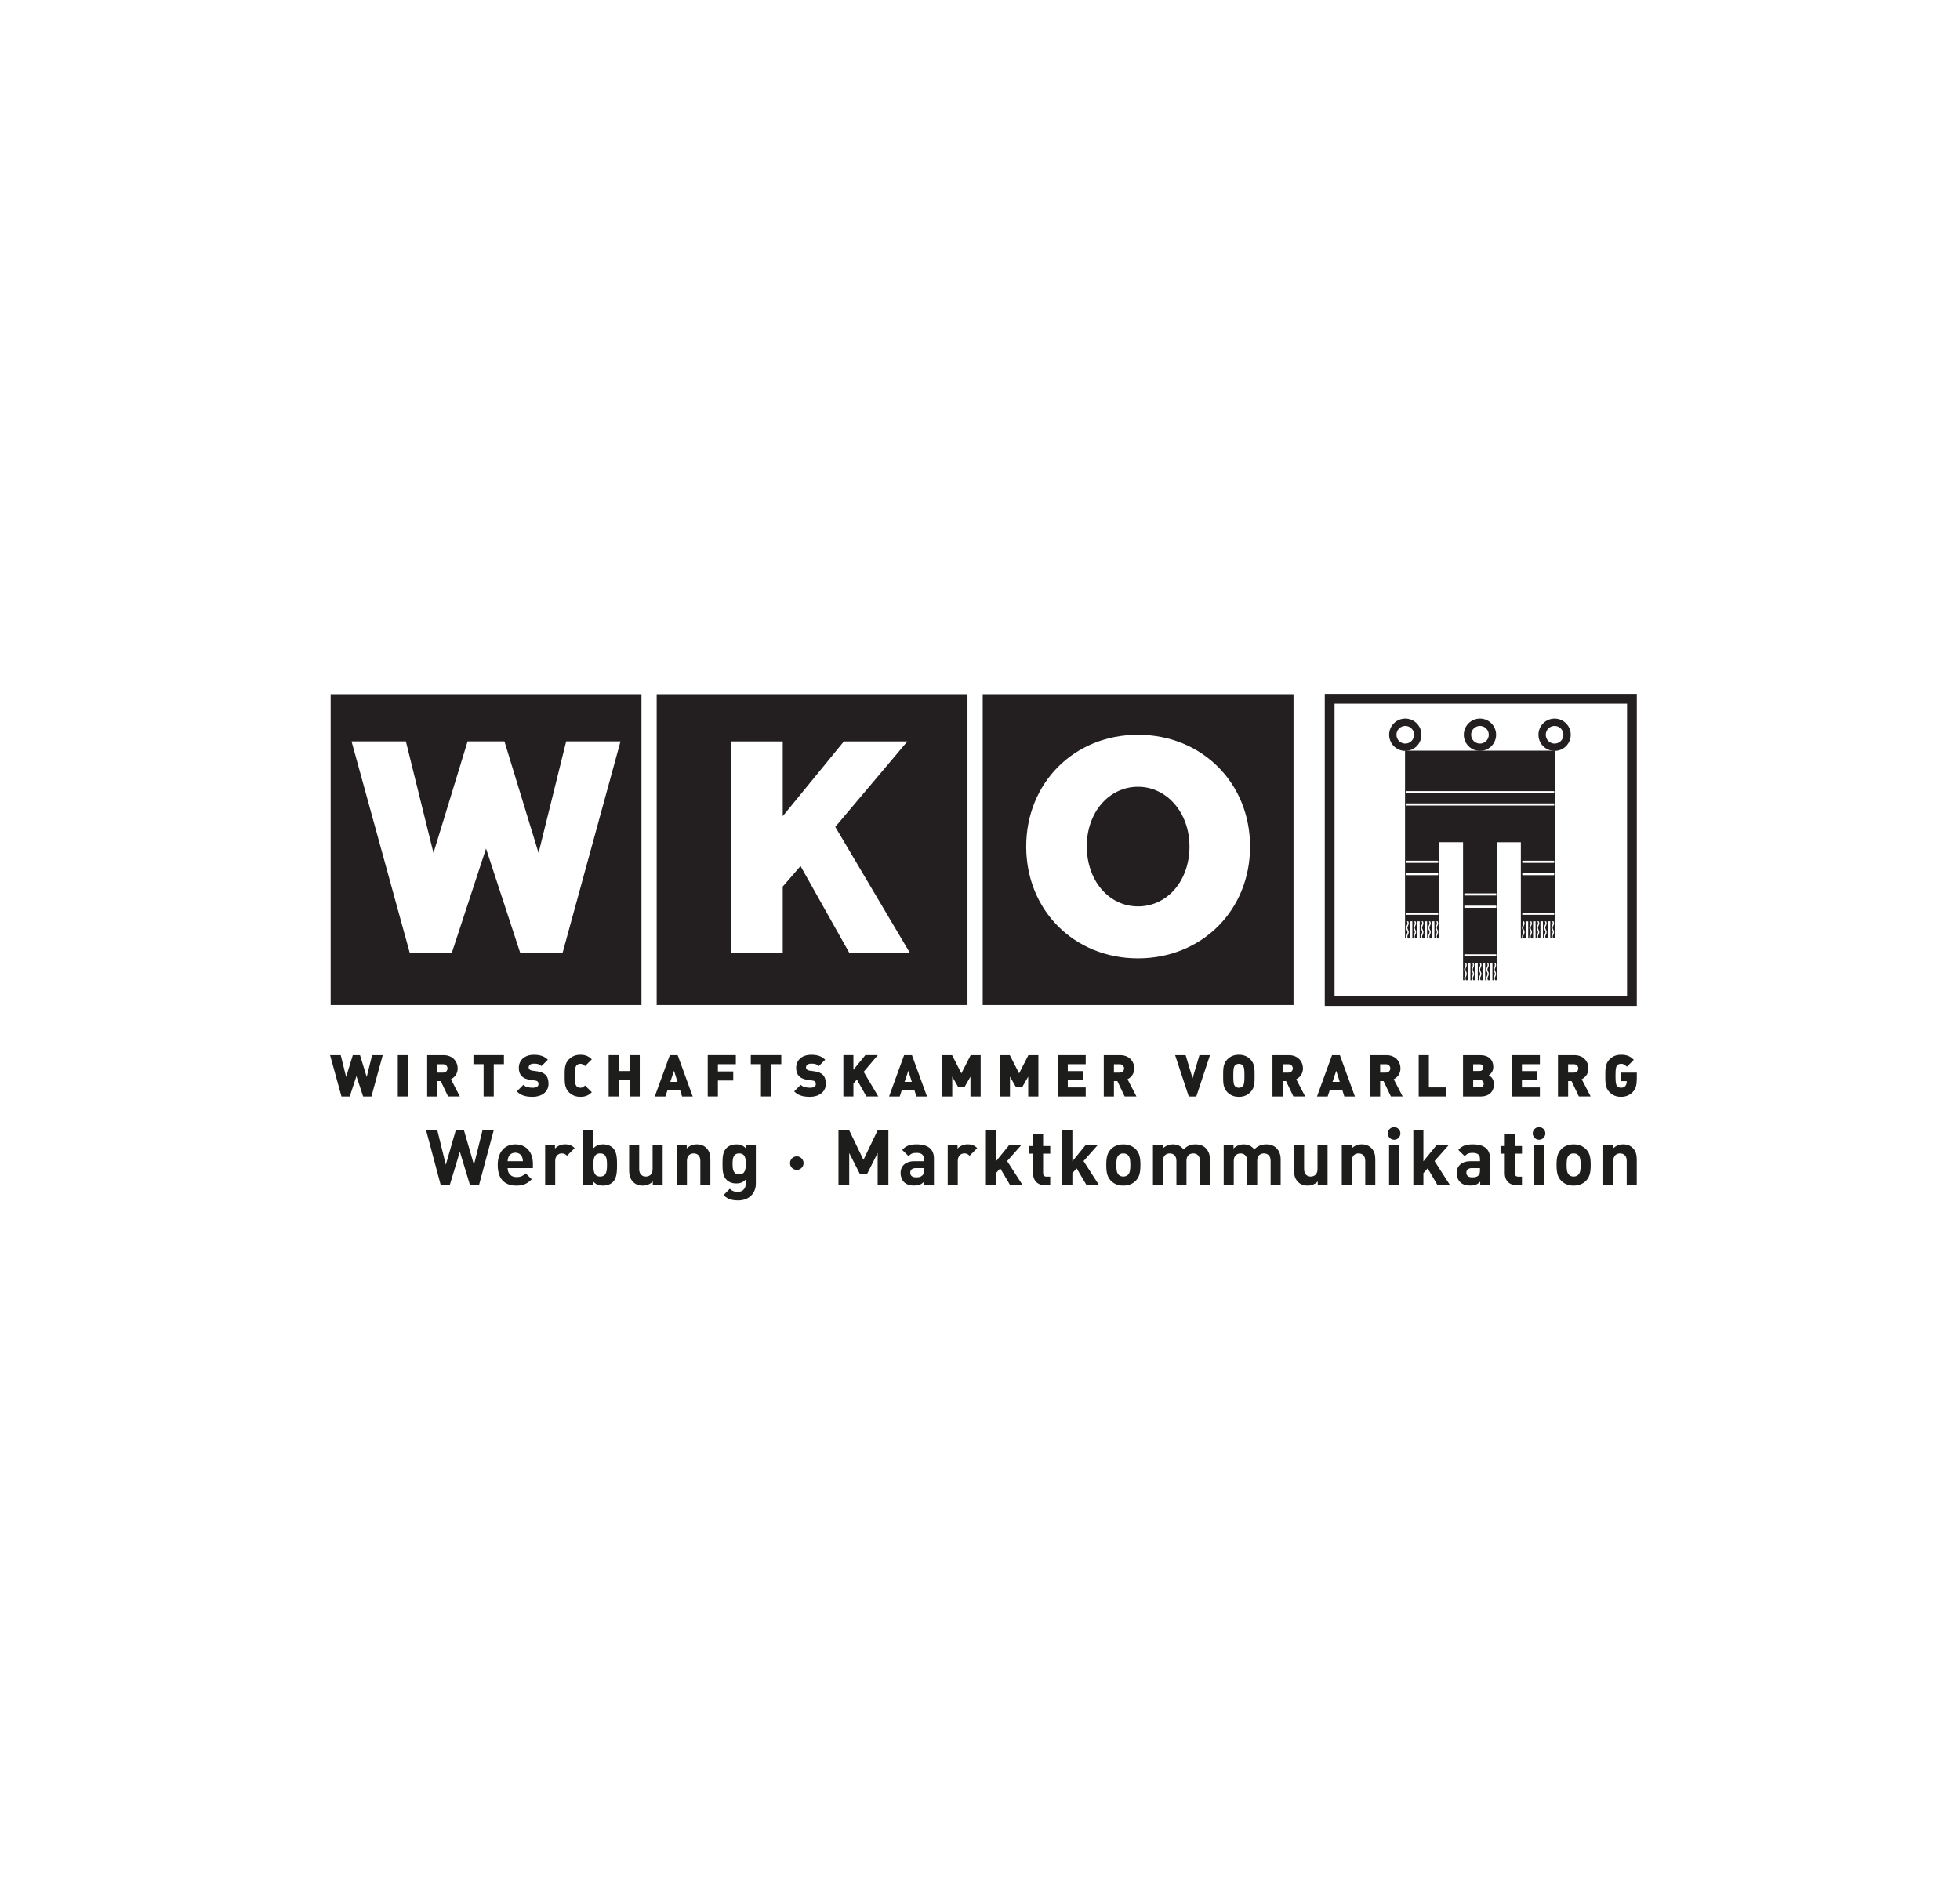 <?xml version="1.0" encoding="UTF-8"?>
<svg xmlns="http://www.w3.org/2000/svg" version="1.1" width="540" height="520" viewBox="0 0 65535 63108"><rect x="0" y="0" width="65535" height="63108" fill="#808080" stroke="none"/><svg id="Ebene_2" data-name="Ebene 2" viewBox="0 0 750 750" width="65535" height="65535" x="0" y="-1213.5">
  <defs>
    <style>
      .cls-1 {
        fill: #231f20;
      }

      .cls-2 {
        fill: #1d1d1b;
      }

      .cls-3 {
        fill: #fff;
      }
    </style>
  </defs>
  <g id="Ebene_1-2" data-name="Ebene 1">
    <g>
      <rect class="cls-3" width="750" height="750"/>
      <g>
        <rect class="cls-1" x="376.04" y="279.54" width="118.93" height="118.93"/>
        <rect class="cls-1" x="251.28" y="279.54" width="118.93" height="118.93"/>
        <polyline class="cls-3" points="348.14 378.47 319.62 330.31 347.22 297.6 322.92 297.6 299.52 326.22 299.52 297.6 279.87 297.6 279.87 378.47 299.52 378.47 299.52 353.14 306.33 345.3 324.96 378.47 348.14 378.47"/>
        <rect class="cls-1" x="126.53" y="279.54" width="118.93" height="118.93"/>
        <polyline class="cls-3" points="237.44 297.58 216.65 297.58 206.08 340.29 193.02 297.58 178.93 297.58 165.87 340.29 155.31 297.58 134.52 297.58 156.78 378.46 172.91 378.46 185.98 338.59 199.04 378.46 215.29 378.46 237.44 297.58"/>
        <path class="cls-3" d="M435.46,295.07c-24.47,0-42.78,18.43-42.78,42.77s18.32,42.78,42.78,42.78,42.88-18.43,42.88-42.78-18.43-42.77-42.88-42.77ZM435.46,360.73c-11.17,0-19.6-9.89-19.6-23s8.61-22.77,19.6-22.77,19.7,9.84,19.7,22.89-8.47,22.88-19.7,22.88Z"/>
        <path class="cls-1" d="M626.33,398.82h-119.4v-119.4h119.4v119.4ZM510.67,395.09h111.93v-111.93h-111.93v111.93Z"/>
        <path class="cls-1" d="M566.31,288.87c-3.41,0-6.18,2.78-6.18,6.19s2.77,6.18,6.18,6.18,6.18-2.77,6.18-6.18-2.77-6.19-6.18-6.19ZM566.31,298.44c-1.87,0-3.38-1.52-3.38-3.38s1.52-3.38,3.38-3.38,3.38,1.52,3.38,3.38-1.52,3.38-3.38,3.38Z"/>
        <path class="cls-1" d="M594.87,288.87c-3.41,0-6.18,2.78-6.18,6.19s2.77,6.18,6.18,6.18,6.18-2.77,6.18-6.18-2.77-6.19-6.18-6.19ZM594.87,298.44c-1.87,0-3.38-1.52-3.38-3.38s1.52-3.38,3.38-3.38,3.38,1.52,3.38,3.38-1.52,3.38-3.38,3.38Z"/>
        <path class="cls-1" d="M537.74,288.87c-3.41,0-6.18,2.78-6.18,6.19s2.77,6.18,6.18,6.18,6.18-2.77,6.18-6.18-2.77-6.19-6.18-6.19ZM537.74,298.44c-1.87,0-3.38-1.52-3.38-3.38s1.52-3.38,3.38-3.38,3.38,1.52,3.38,3.38-1.52,3.38-3.38,3.38Z"/>
        <path class="cls-1" d="M595.18,301.14h-57.54v71.87h.61c-.08-.2-.18-.48-.18-.72,0-.39.26-.9.29-.95.07-.13.24-.51.24-.74s-.17-.63-.24-.75c-.03-.06-.29-.56-.29-.95s.26-.9.29-.96c.06-.13.24-.51.24-.74s-.17-.61-.24-.74l.03-.02h.47c.09.2.2.5.2.76,0,.39-.26.9-.29.95-.07.13-.24.51-.24.74s.17.61.24.74c.03.06.29.57.29.96s-.26.9-.29.95c-.07.13-.24.51-.24.74s.16.58.22.72h.74v-6.57h.95s0,6.57,0,6.57h.61c-.08-.2-.18-.48-.18-.72,0-.39.26-.89.29-.95.06-.13.23-.5.23-.74s-.17-.63-.23-.75c-.03-.06-.29-.56-.29-.95,0-.39.26-.9.29-.96.06-.13.23-.5.23-.74s-.17-.62-.23-.74l.04-.02h.47c.08.2.2.5.2.76,0,.39-.25.9-.29.95-.07.13-.24.51-.24.74,0,.24.17.62.24.74.03.06.29.57.29.96s-.25.9-.29.95c-.07.13-.24.51-.24.74,0,.23.15.58.22.72h.74v-6.57h.96s0,6.57,0,6.57h.61c-.08-.2-.18-.48-.18-.72,0-.39.26-.9.29-.95.06-.13.23-.5.23-.74,0-.24-.16-.62-.23-.75-.03-.05-.29-.56-.29-.95s.26-.9.29-.96c.06-.13.23-.5.23-.74,0-.24-.16-.62-.23-.74l.04-.02h.47c.08.2.2.5.19.77,0,.38-.25.89-.28.95-.07.13-.24.51-.24.75s.17.61.24.74c.03.06.29.57.28.97,0,.38-.25.89-.28.95-.07.13-.24.51-.24.74s.16.58.22.72h.74v-6.58h.95s0,6.58,0,6.58h.61c-.08-.2-.18-.48-.18-.72,0-.39.26-.9.29-.95.07-.13.24-.51.24-.74s-.17-.63-.24-.75c-.03-.06-.29-.56-.29-.95s.26-.9.29-.96c.06-.13.24-.51.24-.74s-.17-.61-.24-.74l.04-.02h.46c.09.19.2.5.2.76,0,.39-.26.9-.29.95-.07.13-.24.51-.24.74s.17.61.24.74c.03.06.29.57.29.96s-.26.9-.29.95c-.07.13-.24.51-.24.74s.16.58.22.72h.74v-6.58h.95s0,6.58,0,6.58h.61c-.08-.2-.18-.47-.18-.72,0-.39.27-.9.3-.95.06-.13.23-.5.23-.74s-.17-.63-.23-.75c-.03-.06-.29-.56-.29-.95s.27-.9.3-.96c.06-.13.23-.51.23-.74s-.17-.61-.23-.74l.04-.02h.46c.08.2.2.5.2.76,0,.39-.25.89-.29.95-.07.13-.24.51-.24.75s.17.61.24.74c.03.06.29.57.29.96s-.25.9-.29.95c-.07.13-.24.51-.24.74s.16.58.23.72h.74v-36.83s9.09,0,9.09,0v52.8h.62c-.08-.2-.18-.47-.18-.71,0-.39.26-.9.29-.96.06-.13.23-.51.23-.74,0-.24-.17-.62-.23-.74-.03-.06-.29-.57-.29-.96s.26-.91.29-.96c.06-.12.23-.5.23-.73,0-.21-.13-.54-.2-.7h.5c.08.2.17.46.17.7,0,.38-.25.89-.28.95-.07.13-.24.51-.24.75s.17.62.24.74c.03.06.29.57.28.96,0,.38-.25.89-.28.95-.07.13-.24.51-.24.75,0,.22.15.58.22.71h.74v-6.51h.95v6.51h.61c-.08-.2-.18-.47-.18-.71,0-.39.26-.9.29-.96.07-.13.24-.51.24-.74s-.17-.61-.24-.74c-.03-.06-.29-.57-.29-.96s.26-.91.29-.96c.07-.13.24-.5.24-.73,0-.21-.14-.54-.21-.7h.5c.08.2.17.46.17.7,0,.39-.26.89-.29.95-.06.13-.23.51-.23.75s.17.62.24.74c.03.06.29.56.29.95s-.26.9-.29.96c-.07.13-.24.51-.24.74,0,.22.15.58.22.71h.74v-6.51h.95v6.51h.62c-.08-.2-.18-.47-.18-.71,0-.39.26-.9.29-.96.06-.13.23-.51.23-.74s-.17-.61-.23-.74c-.03-.06-.29-.57-.29-.96s.26-.91.29-.96c.06-.13.23-.5.23-.73,0-.21-.13-.54-.21-.7h.5c.08.2.17.46.17.7,0,.39-.26.89-.29.95-.07.13-.24.51-.24.75s.17.62.24.74c.03.06.29.57.29.95s-.25.9-.29.96c-.07.13-.24.51-.24.74,0,.22.15.58.23.71h.74v-6.51h.96v6.51h.61c-.08-.2-.18-.47-.18-.71,0-.39.26-.9.29-.96.06-.13.23-.51.23-.74s-.17-.61-.23-.74c-.03-.06-.29-.57-.29-.96s.26-.91.29-.96c.06-.12.23-.5.23-.74,0-.21-.13-.53-.21-.69h.5c.08.2.17.46.17.7,0,.39-.26.89-.29.95-.07.13-.24.51-.24.75s.17.62.24.74c.03.06.29.57.29.95s-.25.9-.29.96c-.07.13-.24.51-.24.74,0,.22.15.58.22.71h.74v-6.51h.95v6.51h.61c-.08-.2-.18-.47-.18-.71,0-.39.26-.9.29-.96.06-.13.23-.51.23-.74,0-.24-.16-.61-.23-.74-.03-.06-.29-.57-.29-.96s.26-.91.29-.96c.06-.13.23-.5.23-.73,0-.21-.13-.54-.21-.7h.5c.08.2.17.46.17.7,0,.39-.26.89-.29.95-.07.13-.24.51-.24.75s.17.62.24.74c.03.06.29.57.29.96,0,.38-.25.89-.29.95-.07.13-.24.51-.24.74,0,.22.15.58.22.71h.74v-52.8s9.04,0,9.04,0v36.83h.61c-.08-.2-.18-.48-.18-.72,0-.39.26-.9.29-.95.06-.13.23-.5.23-.74s-.17-.63-.23-.75c-.03-.06-.29-.56-.29-.95s.26-.9.29-.96c.06-.13.23-.5.23-.74,0-.24-.16-.62-.23-.74l.03-.02h.47c.09.2.2.5.2.76,0,.38-.25.89-.29.95-.07.13-.24.51-.24.74s.17.61.24.74c.03.06.29.57.29.96s-.25.9-.29.95c-.07.13-.24.51-.24.74s.16.58.22.72h.74v-6.57h.95v6.57h.61c-.08-.2-.18-.47-.18-.72,0-.39.27-.9.3-.95.06-.13.23-.5.23-.74s-.17-.63-.23-.75c-.03-.06-.29-.56-.29-.95,0-.4.27-.91.3-.96.06-.13.23-.5.23-.74s-.17-.62-.23-.74l.03-.02h.47c.08.2.2.5.2.76,0,.39-.25.9-.29.95-.07.13-.24.51-.24.74s.17.61.24.74c.03.06.29.57.29.96s-.25.9-.29.95c-.07.13-.24.51-.24.74s.16.58.23.72h.74v-6.57h.95v6.57h.61c-.08-.2-.18-.48-.18-.72,0-.39.25-.9.29-.95.06-.13.23-.5.23-.74s-.17-.63-.23-.75c-.03-.06-.29-.57-.29-.95s.25-.9.29-.96c.06-.13.23-.5.23-.74,0-.24-.16-.62-.23-.74l.03-.02h.47c.09.2.2.5.2.76,0,.38-.25.89-.29.95-.06.13-.23.51-.23.74s.17.61.23.74c.03.06.29.57.29.96s-.25.9-.29.95c-.06.13-.23.5-.23.74s.15.58.22.72h.74v-6.57h.96v6.57h.61c-.08-.2-.18-.48-.18-.72,0-.39.26-.9.29-.95.07-.13.24-.51.24-.74s-.17-.63-.24-.75c-.03-.06-.29-.56-.29-.95s.26-.9.29-.96c.06-.13.24-.51.24-.74s-.17-.61-.24-.74l.03-.02h.47c.09.2.2.5.2.76,0,.39-.26.9-.29.95-.07.13-.24.51-.24.74s.17.61.24.74c.03.06.29.57.29.96s-.26.9-.29.95c-.07.13-.24.51-.24.74s.16.58.22.72h.74v-6.57h.95v6.57h.61c-.08-.2-.18-.47-.18-.72,0-.39.27-.9.3-.95.06-.13.23-.51.23-.74s-.17-.63-.23-.74c-.03-.06-.29-.56-.29-.95s.27-.9.3-.96c.06-.13.23-.51.23-.74s-.17-.61-.23-.74l.03-.02h.47c.08.2.2.5.2.76,0,.39-.25.89-.29.95-.07.13-.24.51-.24.75s.17.61.24.74c.03.06.29.57.29.96,0,.39-.25.89-.29.95-.07.13-.24.51-.24.74s.16.58.23.72h.74v-71.87Z"/>
        <rect class="cls-3" x="560.34" y="379.06" width="12.21" height=".82"/>
        <rect class="cls-3" x="582.51" y="363.13" width="12.2" height=".82"/>
        <rect class="cls-3" x="538.11" y="363.13" width="12.2" height=".82"/>
        <rect class="cls-3" x="560.34" y="360.46" width="12.21" height=".82"/>
        <rect class="cls-3" x="560.34" y="355.76" width="12.21" height=".82"/>
        <rect class="cls-3" x="582.51" y="347.97" width="12.2" height=".82"/>
        <rect class="cls-3" x="538.11" y="347.97" width="12.2" height=".82"/>
        <rect class="cls-3" x="582.51" y="343.26" width="12.2" height=".82"/>
        <rect class="cls-3" x="538.11" y="343.26" width="12.2" height=".82"/>
        <rect class="cls-3" x="538.11" y="321.33" width="56.61" height=".82"/>
        <rect class="cls-3" x="538.11" y="316.62" width="56.61" height=".82"/>
        <path class="cls-2" d="M142.13,433.48h-3.18l-2.56-7.8-2.56,7.8h-3.16l-4.36-15.82h4.07l2.07,8.35,2.56-8.35h2.75l2.56,8.35,2.07-8.35h4.07l-4.33,15.82Z"/>
        <path class="cls-2" d="M152.22,433.48v-15.82h3.89v15.82h-3.89Z"/>
        <path class="cls-2" d="M171.46,433.48l-2.8-5.89h-1.31v5.89h-3.89v-15.82h6.27c3.51,0,5.4,2.49,5.4,5.09,0,2.16-1.33,3.51-2.58,4.13l3.42,6.6h-4.51ZM169.55,421.14h-2.2v3.2h2.2c1.07,0,1.69-.78,1.69-1.6s-.62-1.6-1.69-1.6Z"/>
        <path class="cls-2" d="M188.94,421.12v12.35h-3.89v-12.35h-3.89v-3.47h11.67v3.47h-3.89Z"/>
        <path class="cls-2" d="M203.77,433.61c-2.42,0-4.4-.44-6-2.09l2.49-2.49c.82.82,2.27,1.11,3.53,1.11,1.53,0,2.27-.51,2.27-1.42,0-.38-.09-.69-.31-.93-.2-.2-.53-.36-1.04-.42l-1.91-.27c-1.4-.2-2.47-.67-3.18-1.4-.73-.76-1.09-1.82-1.09-3.18,0-2.89,2.18-5,5.78-5,2.27,0,3.98.53,5.33,1.89l-2.44,2.44c-1-1-2.31-.93-3-.93-1.36,0-1.91.78-1.91,1.47,0,.2.07.49.31.73.2.2.53.4,1.09.47l1.91.27c1.42.2,2.44.64,3.11,1.31.84.82,1.18,2,1.18,3.47,0,3.22-2.78,4.98-6.11,4.98Z"/>
        <path class="cls-2" d="M222.07,433.61c-1.84,0-3.24-.62-4.4-1.78-1.67-1.67-1.6-3.89-1.6-6.27s-.07-4.6,1.6-6.27c1.16-1.16,2.56-1.78,4.4-1.78,2.09,0,3.31.69,4.38,1.76l-2.58,2.58c-.51-.51-.91-.87-1.8-.87-.71,0-1.22.29-1.51.67-.36.47-.6,1.02-.6,3.91s.24,3.44.6,3.91c.29.38.8.67,1.51.67.89,0,1.29-.36,1.8-.87l2.58,2.58c-1.07,1.07-2.29,1.76-4.38,1.76Z"/>
        <path class="cls-2" d="M240.92,433.48v-6.27h-4.13v6.27h-3.89v-15.82h3.89v6.09h4.13v-6.09h3.89v15.82h-3.89Z"/>
        <path class="cls-2" d="M261,433.48l-.73-2.35h-4.87l-.78,2.35h-4.07l5.76-15.82h3l5.76,15.82h-4.07ZM257.91,423.66l-1.42,4.22h2.76l-1.33-4.22Z"/>
        <path class="cls-2" d="M274.71,421.12v2.78h5.87v3.47h-5.87v6.11h-3.89v-15.82h10.75v3.47h-6.87Z"/>
        <path class="cls-2" d="M295.07,421.12v12.35h-3.89v-12.35h-3.89v-3.47h11.67v3.47h-3.89Z"/>
        <path class="cls-2" d="M309.89,433.61c-2.42,0-4.4-.44-6-2.09l2.49-2.49c.82.82,2.27,1.11,3.53,1.11,1.53,0,2.27-.51,2.27-1.42,0-.38-.09-.69-.31-.93-.2-.2-.53-.36-1.04-.42l-1.91-.27c-1.4-.2-2.47-.67-3.18-1.4-.73-.76-1.09-1.82-1.09-3.18,0-2.89,2.18-5,5.78-5,2.27,0,3.98.53,5.33,1.89l-2.44,2.44c-1-1-2.31-.93-3-.93-1.36,0-1.91.78-1.91,1.47,0,.2.07.49.31.73.2.2.53.4,1.09.47l1.91.27c1.42.2,2.44.64,3.11,1.31.84.82,1.18,2,1.18,3.47,0,3.22-2.78,4.98-6.11,4.98Z"/>
        <path class="cls-2" d="M331.53,433.48l-3.64-6.49-1.33,1.53v4.95h-3.84v-15.82h3.84v5.6l4.58-5.6h4.75l-5.4,6.4,5.58,9.42h-4.53Z"/>
        <path class="cls-2" d="M350.66,433.48l-.73-2.35h-4.87l-.78,2.35h-4.07l5.75-15.82h3l5.76,15.82h-4.07ZM347.57,423.66l-1.42,4.22h2.76l-1.33-4.22Z"/>
        <path class="cls-2" d="M371.35,433.48v-7.58l-2.24,3.91h-2.49l-2.24-3.91v7.58h-3.89v-15.82h3.82l3.56,6.98,3.56-6.98h3.82v15.82h-3.89Z"/>
        <path class="cls-2" d="M393.45,433.48v-7.58l-2.25,3.91h-2.49l-2.24-3.91v7.58h-3.89v-15.82h3.82l3.56,6.98,3.56-6.98h3.82v15.82h-3.89Z"/>
        <path class="cls-2" d="M404.7,433.48v-15.82h10.75v3.47h-6.86v2.64h5.87v3.47h-5.87v2.78h6.86v3.47h-10.75Z"/>
        <path class="cls-2" d="M430.36,433.48l-2.8-5.89h-1.31v5.89h-3.89v-15.82h6.27c3.51,0,5.4,2.49,5.4,5.09,0,2.16-1.33,3.51-2.58,4.13l3.42,6.6h-4.51ZM428.45,421.14h-2.2v3.2h2.2c1.07,0,1.69-.78,1.69-1.6s-.62-1.6-1.69-1.6Z"/>
        <path class="cls-2" d="M457.77,433.48h-2.89l-5.22-15.82h4.02l2.67,8.84,2.62-8.84h4.04l-5.24,15.82Z"/>
        <path class="cls-2" d="M478.48,431.83c-1.16,1.16-2.49,1.78-4.42,1.78s-3.27-.62-4.42-1.78c-1.67-1.67-1.6-3.89-1.6-6.27s-.07-4.6,1.6-6.27c1.16-1.16,2.49-1.78,4.42-1.78s3.27.62,4.42,1.78c1.67,1.67,1.6,3.89,1.6,6.27s.07,4.6-1.6,6.27ZM475.62,421.68c-.29-.38-.85-.69-1.56-.69s-1.27.31-1.56.69c-.36.47-.58,1-.58,3.89s.22,3.4.58,3.87c.29.38.84.71,1.56.71s1.27-.33,1.56-.71c.36-.47.58-.98.58-3.87s-.22-3.42-.58-3.89Z"/>
        <path class="cls-2" d="M494.92,433.48l-2.8-5.89h-1.31v5.89h-3.89v-15.82h6.27c3.51,0,5.4,2.49,5.4,5.09,0,2.16-1.33,3.51-2.58,4.13l3.42,6.6h-4.51ZM493.01,421.14h-2.2v3.2h2.2c1.07,0,1.69-.78,1.69-1.6s-.62-1.6-1.69-1.6Z"/>
        <path class="cls-2" d="M514.41,433.48l-.73-2.35h-4.87l-.78,2.35h-4.07l5.75-15.82h3l5.75,15.82h-4.07ZM511.32,423.66l-1.42,4.22h2.76l-1.33-4.22Z"/>
        <path class="cls-2" d="M532.23,433.48l-2.8-5.89h-1.31v5.89h-3.89v-15.82h6.27c3.51,0,5.4,2.49,5.4,5.09,0,2.16-1.33,3.51-2.58,4.13l3.42,6.6h-4.51ZM530.32,421.14h-2.2v3.2h2.2c1.07,0,1.69-.78,1.69-1.6s-.62-1.6-1.69-1.6Z"/>
        <path class="cls-2" d="M542.87,433.48v-15.82h3.89v12.35h6.64v3.47h-10.53Z"/>
        <path class="cls-2" d="M566.72,433.48h-6.89v-15.82h6.55c3.29,0,5.04,1.84,5.04,4.58,0,1.8-1.24,2.8-1.73,3.13.64.4,1.96,1.22,1.96,3.44,0,3.02-2.11,4.67-4.93,4.67ZM566.14,421.14h-2.42v2.58h2.42c1.07,0,1.4-.67,1.4-1.29s-.33-1.29-1.4-1.29ZM566.34,427.21h-2.62v2.78h2.62c1.07,0,1.42-.73,1.42-1.4s-.36-1.38-1.42-1.38Z"/>
        <path class="cls-2" d="M578.49,433.48v-15.82h10.75v3.47h-6.87v2.64h5.87v3.47h-5.87v2.78h6.87v3.47h-10.75Z"/>
        <path class="cls-2" d="M604.16,433.48l-2.8-5.89h-1.31v5.89h-3.89v-15.82h6.27c3.51,0,5.4,2.49,5.4,5.09,0,2.16-1.33,3.51-2.58,4.13l3.42,6.6h-4.51ZM602.24,421.14h-2.2v3.2h2.2c1.07,0,1.69-.78,1.69-1.6s-.62-1.6-1.69-1.6Z"/>
        <path class="cls-2" d="M624.77,431.79c-1.18,1.2-2.6,1.82-4.49,1.82s-3.24-.62-4.4-1.78c-1.67-1.67-1.6-3.89-1.6-6.27s-.07-4.6,1.6-6.27c1.16-1.16,2.49-1.78,4.4-1.78,2.27,0,3.47.53,4.89,1.95l-2.64,2.64c-.76-.76-1.24-1.13-2.24-1.13-.71,0-1.24.31-1.53.69-.36.47-.58,1-.58,3.89s.22,3.44.58,3.91c.29.38.82.67,1.53.67.82,0,1.24-.24,1.6-.62.42-.42.58-1.2.58-1.73v-.18h-2.18v-3.25h6.04v2.13c0,2.55-.36,4.06-1.56,5.29Z"/>
        <path class="cls-2" d="M183.29,467.4h-3.44l-3.88-12.8-3.88,12.8h-3.44l-5.63-21.09h4.3l3.26,13.3,3.85-13.3h3.08l3.85,13.3,3.29-13.3h4.3l-5.66,21.09Z"/>
        <path class="cls-2" d="M194.25,460.88c0,1.99,1.21,3.44,3.38,3.44,1.69,0,2.52-.47,3.5-1.45l2.34,2.28c-1.57,1.57-3.08,2.43-5.87,2.43-3.64,0-7.14-1.66-7.14-7.91,0-5.04,2.73-7.88,6.73-7.88,4.3,0,6.73,3.14,6.73,7.38v1.72h-9.66ZM199.76,456.59c-.42-.92-1.27-1.6-2.58-1.6s-2.16.68-2.58,1.6c-.24.56-.33.98-.36,1.66h5.87c-.03-.68-.12-1.1-.36-1.66Z"/>
        <path class="cls-2" d="M216.98,456.17c-.59-.59-1.1-.92-2.04-.92-1.18,0-2.49.89-2.49,2.84v9.3h-3.85v-15.44h3.76v1.48c.74-.89,2.22-1.66,3.88-1.66,1.51,0,2.58.38,3.64,1.45l-2.9,2.93Z"/>
        <path class="cls-2" d="M234.54,466.19c-.86.86-2.25,1.39-3.76,1.39-1.63,0-2.78-.44-3.85-1.63v1.45h-3.73v-21.09h3.85v7.02c1.01-1.13,2.16-1.54,3.73-1.54s2.9.53,3.76,1.39c1.54,1.54,1.57,4.18,1.57,6.49s-.03,4.98-1.57,6.52ZM229.66,455.26c-2.31,0-2.61,1.9-2.61,4.41s.3,4.44,2.61,4.44,2.61-1.93,2.61-4.44-.3-4.41-2.61-4.41Z"/>
        <path class="cls-2" d="M249.8,467.4v-1.42c-1.01,1.07-2.43,1.6-3.85,1.6-1.54,0-2.79-.5-3.64-1.36-1.24-1.24-1.57-2.7-1.57-4.38v-9.87h3.85v9.33c0,2.1,1.33,2.81,2.55,2.81s2.58-.71,2.58-2.81v-9.33h3.85v15.44h-3.76Z"/>
        <path class="cls-2" d="M267.99,467.4v-9.33c0-2.1-1.33-2.81-2.55-2.81s-2.58.71-2.58,2.81v9.33h-3.85v-15.44h3.76v1.42c1.01-1.07,2.43-1.6,3.85-1.6,1.54,0,2.78.5,3.64,1.36,1.24,1.24,1.57,2.7,1.57,4.38v9.87h-3.85Z"/>
        <path class="cls-2" d="M282.45,473.24c-2.37,0-4-.47-5.6-2.01l2.4-2.43c.86.83,1.72,1.18,3.02,1.18,2.31,0,3.11-1.63,3.11-3.2v-1.57c-1.01,1.13-2.16,1.54-3.67,1.54s-2.81-.5-3.67-1.36c-1.45-1.45-1.57-3.44-1.57-6.13s.12-4.65,1.57-6.1c.86-.86,2.19-1.36,3.7-1.36,1.63,0,2.7.44,3.76,1.63v-1.45h3.73v14.87c0,3.7-2.64,6.4-6.78,6.4ZM282.84,455.26c-2.28,0-2.52,1.96-2.52,4s.24,4.03,2.52,4.03,2.55-1.99,2.55-4.03-.27-4-2.55-4Z"/>
        <path class="cls-2" d="M304.88,461.57c-1.42,0-2.58-1.16-2.58-2.58s1.16-2.61,2.58-2.61,2.61,1.19,2.61,2.61-1.18,2.58-2.61,2.58Z"/>
        <path class="cls-2" d="M335.84,467.4v-12.3l-4.03,8h-2.79l-4.06-8v12.3h-4.12v-21.09h4.06l5.51,11.41,5.48-11.41h4.06v21.09h-4.12Z"/>
        <path class="cls-2" d="M353.61,467.4v-1.33c-1.04,1.04-2.01,1.48-3.79,1.48s-3.02-.44-3.94-1.36c-.83-.86-1.27-2.1-1.27-3.47,0-2.46,1.69-4.47,5.27-4.47h3.64v-.77c0-1.69-.83-2.43-2.87-2.43-1.48,0-2.16.36-2.96,1.27l-2.46-2.4c1.51-1.66,2.99-2.13,5.57-2.13,4.33,0,6.58,1.84,6.58,5.45v10.16h-3.76ZM353.52,460.88h-3.05c-1.39,0-2.16.65-2.16,1.75s.71,1.78,2.22,1.78c1.07,0,1.75-.09,2.43-.74.41-.38.56-1.01.56-1.96v-.83Z"/>
        <path class="cls-2" d="M371.03,456.17c-.59-.59-1.1-.92-2.04-.92-1.19,0-2.49.89-2.49,2.84v9.3h-3.85v-15.44h3.76v1.48c.74-.89,2.22-1.66,3.88-1.66,1.51,0,2.58.38,3.64,1.45l-2.9,2.93Z"/>
        <path class="cls-2" d="M386.53,467.4l-3.79-6.43-1.63,1.84v4.59h-3.85v-21.09h3.85v11.97l5.13-6.31h4.65l-5.51,6.22,5.93,9.21h-4.77Z"/>
        <path class="cls-2" d="M399.77,467.4c-3.14,0-4.47-2.22-4.47-4.41v-7.64h-1.63v-2.93h1.63v-4.56h3.85v4.56h2.73v2.93h-2.73v7.41c0,.89.41,1.39,1.33,1.39h1.39v3.26h-2.1Z"/>
        <path class="cls-2" d="M415.77,467.4l-3.79-6.43-1.63,1.84v4.59h-3.85v-21.09h3.85v11.97l5.13-6.31h4.65l-5.51,6.22,5.93,9.21h-4.77Z"/>
        <path class="cls-2" d="M434.64,465.68c-.95,1.01-2.52,1.9-4.8,1.9s-3.82-.89-4.77-1.9c-1.39-1.45-1.75-3.2-1.75-6.01s.36-4.53,1.75-5.98c.95-1.01,2.49-1.9,4.77-1.9s3.85.89,4.8,1.9c1.39,1.45,1.75,3.2,1.75,5.98s-.36,4.56-1.75,6.01ZM431.64,455.94c-.44-.44-1.04-.68-1.81-.68s-1.33.24-1.78.68c-.8.8-.89,2.13-.89,3.73s.09,2.96.89,3.76c.44.44,1.01.68,1.78.68s1.36-.24,1.81-.68c.8-.8.89-2.16.89-3.76s-.09-2.93-.89-3.73Z"/>
        <path class="cls-2" d="M459.14,467.4v-9.33c0-2.1-1.33-2.81-2.55-2.81s-2.58.71-2.58,2.73v9.42h-3.85v-9.33c0-2.1-1.33-2.81-2.55-2.81s-2.58.71-2.58,2.81v9.33h-3.85v-15.44h3.76v1.42c1.01-1.04,2.43-1.6,3.85-1.6,1.72,0,3.11.62,4.09,1.96,1.3-1.36,2.7-1.96,4.62-1.96,1.54,0,2.93.5,3.79,1.36,1.24,1.24,1.69,2.7,1.69,4.38v9.87h-3.85Z"/>
        <path class="cls-2" d="M486.21,467.4v-9.33c0-2.1-1.33-2.81-2.55-2.81s-2.58.71-2.58,2.73v9.42h-3.85v-9.33c0-2.1-1.33-2.81-2.55-2.81s-2.58.71-2.58,2.81v9.33h-3.85v-15.44h3.76v1.42c1.01-1.04,2.43-1.6,3.85-1.6,1.72,0,3.11.62,4.09,1.96,1.3-1.36,2.7-1.96,4.62-1.96,1.54,0,2.93.5,3.79,1.36,1.24,1.24,1.69,2.7,1.69,4.38v9.87h-3.85Z"/>
        <path class="cls-2" d="M504.23,467.4v-1.42c-1.01,1.07-2.43,1.6-3.85,1.6-1.54,0-2.78-.5-3.64-1.36-1.24-1.24-1.57-2.7-1.57-4.38v-9.87h3.85v9.33c0,2.1,1.33,2.81,2.55,2.81s2.58-.71,2.58-2.81v-9.33h3.85v15.44h-3.76Z"/>
        <path class="cls-2" d="M522.42,467.4v-9.33c0-2.1-1.33-2.81-2.55-2.81s-2.58.71-2.58,2.81v9.33h-3.85v-15.44h3.76v1.42c1.01-1.07,2.43-1.6,3.85-1.6,1.54,0,2.78.5,3.64,1.36,1.24,1.24,1.57,2.7,1.57,4.38v9.87h-3.85Z"/>
        <path class="cls-2" d="M533.47,450.04c-1.33,0-2.43-1.1-2.43-2.43s1.1-2.4,2.43-2.4,2.4,1.07,2.4,2.4-1.07,2.43-2.4,2.43ZM531.54,467.4v-15.44h3.85v15.44h-3.85Z"/>
        <path class="cls-2" d="M550.09,467.4l-3.79-6.43-1.63,1.84v4.59h-3.85v-21.09h3.85v11.97l5.13-6.31h4.65l-5.51,6.22,5.92,9.21h-4.77Z"/>
        <path class="cls-2" d="M566.41,467.4v-1.33c-1.04,1.04-2.01,1.48-3.79,1.48s-3.02-.44-3.94-1.36c-.83-.86-1.27-2.1-1.27-3.47,0-2.46,1.69-4.47,5.27-4.47h3.64v-.77c0-1.69-.83-2.43-2.87-2.43-1.48,0-2.16.36-2.96,1.27l-2.46-2.4c1.51-1.66,2.99-2.13,5.57-2.13,4.33,0,6.58,1.84,6.58,5.45v10.16h-3.76ZM566.32,460.88h-3.05c-1.39,0-2.16.65-2.16,1.75s.71,1.78,2.22,1.78c1.07,0,1.75-.09,2.43-.74.41-.38.56-1.01.56-1.96v-.83Z"/>
        <path class="cls-2" d="M580.28,467.4c-3.14,0-4.47-2.22-4.47-4.41v-7.64h-1.63v-2.93h1.63v-4.56h3.85v4.56h2.73v2.93h-2.73v7.41c0,.89.41,1.39,1.33,1.39h1.39v3.26h-2.1Z"/>
        <path class="cls-2" d="M588.93,450.04c-1.33,0-2.43-1.1-2.43-2.43s1.1-2.4,2.43-2.4,2.4,1.07,2.4,2.4-1.07,2.43-2.4,2.43ZM587,467.4v-15.44h3.85v15.44h-3.85Z"/>
        <path class="cls-2" d="M606.94,465.68c-.95,1.01-2.52,1.9-4.8,1.9s-3.82-.89-4.77-1.9c-1.39-1.45-1.75-3.2-1.75-6.01s.36-4.53,1.75-5.98c.95-1.01,2.49-1.9,4.77-1.9s3.85.89,4.8,1.9c1.39,1.45,1.75,3.2,1.75,5.98s-.36,4.56-1.75,6.01ZM603.95,455.94c-.44-.44-1.04-.68-1.81-.68s-1.33.24-1.78.68c-.8.8-.89,2.13-.89,3.73s.09,2.96.89,3.76c.44.44,1.01.68,1.78.68s1.36-.24,1.81-.68c.8-.8.89-2.16.89-3.76s-.09-2.93-.89-3.73Z"/>
        <path class="cls-2" d="M622.47,467.4v-9.33c0-2.1-1.33-2.81-2.55-2.81s-2.58.71-2.58,2.81v9.33h-3.85v-15.44h3.76v1.42c1.01-1.07,2.43-1.6,3.85-1.6,1.54,0,2.78.5,3.64,1.36,1.24,1.24,1.57,2.7,1.57,4.38v9.87h-3.85Z"/>
      </g>
    </g>
  </g>
</svg></svg>
